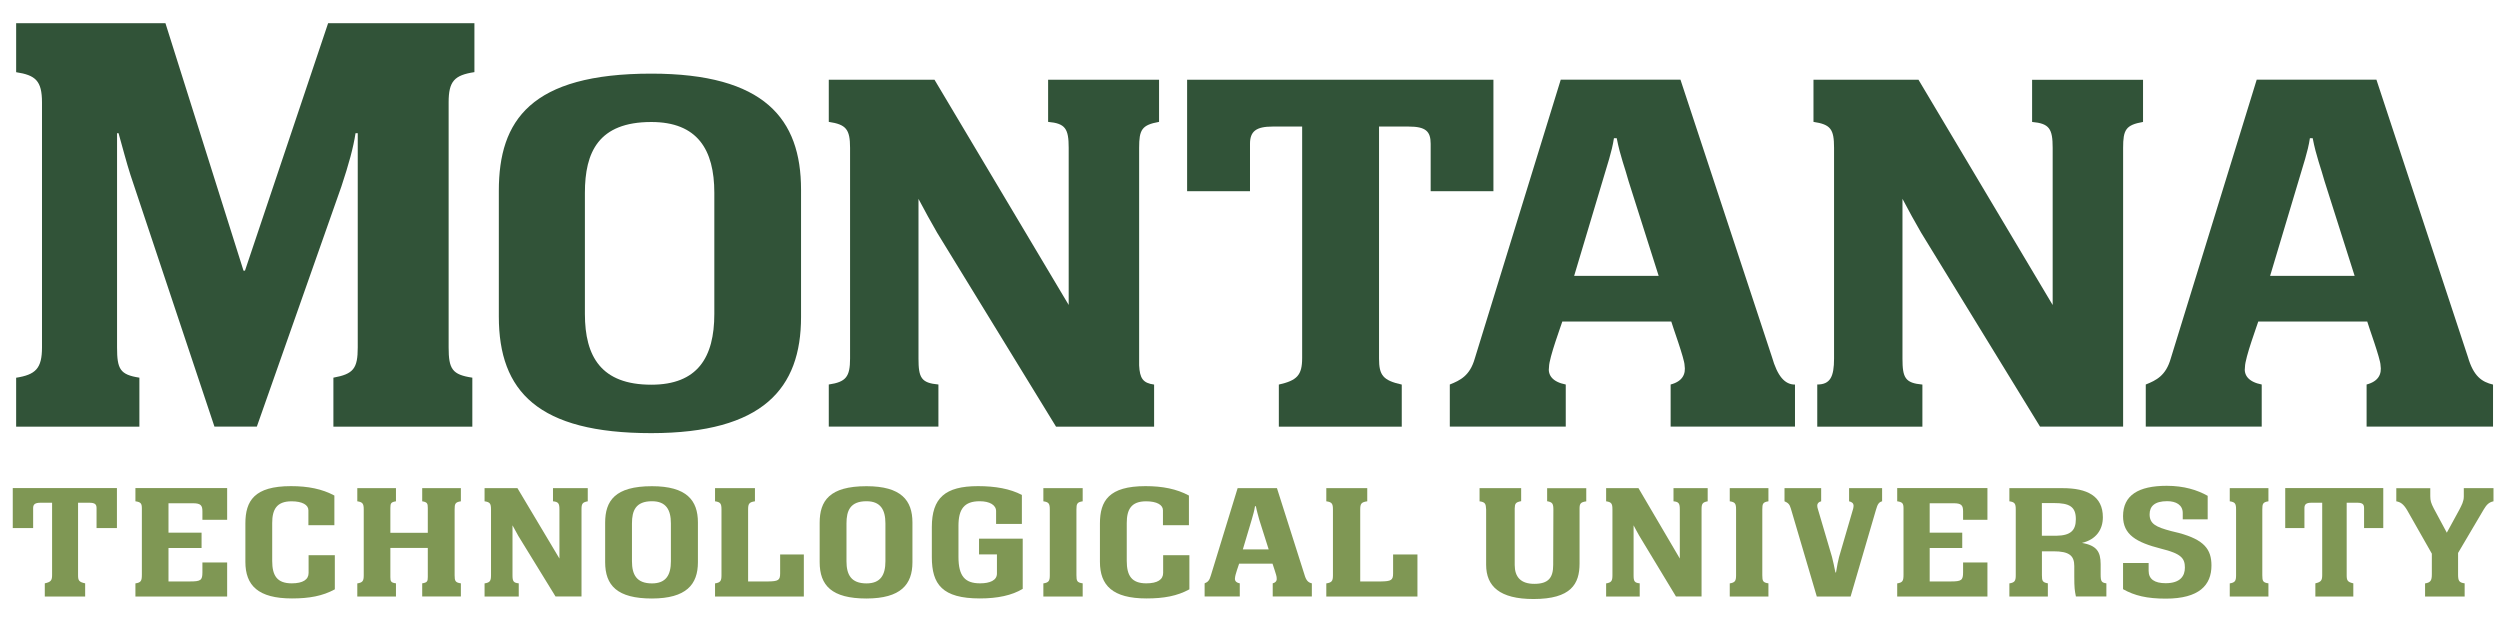 <svg enable-background="new 0 0 384 95" viewBox="0 0 384 95" xmlns="http://www.w3.org/2000/svg"><g fill="#7f9754"><path d="m103.05 86.21c0 2.1-.74 3.4-2.91 3.4-2.37 0-3.07-1.35-3.07-3.4v-5.82c0-1.95.57-3.4 3.07-3.4 2.17 0 2.91 1.32 2.91 3.4zm4.15.15v-6.11c0-3.4-1.73-5.57-7.06-5.57-5.69 0-7.19 2.25-7.19 5.62v6.04c0 3.59 1.85 5.59 7.19 5.59 5.27-.01 7.06-2.15 7.06-5.57"/><path d="m136 86.21c0 2.1-.74 3.4-2.91 3.4-2.37 0-3.07-1.35-3.07-3.4v-5.82c0-1.95.57-3.4 3.07-3.4 2.17 0 2.91 1.32 2.91 3.4zm4.15.15v-6.11c0-3.4-1.73-5.57-7.06-5.57-5.69 0-7.19 2.25-7.19 5.62v6.04c0 3.59 1.85 5.59 7.19 5.59 5.27-.01 7.06-2.15 7.06-5.57"/><path d="m6.88 91.63h6.2v-2.03c-.96-.2-1.09-.45-1.09-1.25v-11.13h1.72c.86 0 1.12.23 1.12.82v3.07h3.13v-6.14h-16v6.14h3.13v-3.07c0-.6.32-.82 1.15-.82h1.76v11.11c0 .82-.19 1.07-1.12 1.27z"/><path d="m20.8 91.63h14.09v-5.24h-3.8v1.52c0 1.22-.25 1.4-1.92 1.4h-3.29v-5.14h5.08v-2.35h-5.08v-4.52h3.74c1.18 0 1.47.3 1.47 1.22v1.32h3.8v-4.87h-14.09v2.03c.83.12.99.33.99 1.1v10.16c0 .97-.13 1.22-.99 1.35z"/><path d="m51.37 76.12c-1.89-1.02-4.06-1.45-6.68-1.45-5.62 0-7 2.25-7 5.74v5.89c0 3.62 1.95 5.62 7.16 5.62 2.65 0 4.7-.37 6.58-1.4v-5.24h-4.03v2.72c0 1.02-.86 1.6-2.59 1.6-2.24 0-3-1.17-3-3.44v-5.82c0-2.07.67-3.34 2.97-3.34 1.66 0 2.59.55 2.59 1.37v2.3h3.99v-4.55z"/><path d="m54.88 91.63h5.94v-2.03c-.77-.1-.86-.3-.86-.95v-4.49h5.75v4.47c0 .67-.1.85-.86.97v2.02h5.94v-2.02c-.86-.12-.96-.37-.96-1.25v-10.1c0-.87.09-1.12.96-1.25v-2.02h-5.94v2.02c.77.12.86.33.86 1.02v3.82h-5.75v-3.82c0-.72.1-.9.86-1.02v-2.02h-5.94v2.02c.83.12.99.37.99 1.25v10.11c0 .87-.16 1.12-.99 1.25z"/><path d="m74.44 91.63h5.24v-2.03c-.83-.08-.96-.33-.96-1.25v-7.66c.29.55.61 1.12.89 1.62l5.72 9.31h3.99v-13.37c0-.87.13-1.1.96-1.25v-2.02h-5.34v2.02c.83.08.99.33.99 1.25v7.54l-6.45-10.81h-5.05v2.02c.83.12.99.35.99 1.25v10.11c0 .87-.16 1.12-.99 1.25v2.02z"/><path d="m109.83 91.63h13.64v-6.46h-3.64v2.92c0 1.02-.29 1.2-1.82 1.22h-3.1v-11.06c0-.87.16-1.12 1.05-1.25v-2.02h-6.13v2.02c.83.12.99.35.99 1.25v10.11c0 .87-.16 1.12-.99 1.25z"/><path d="m156.96 76.02c-1.82-.95-4.09-1.35-6.74-1.35-5.05 0-7.09 1.82-7.09 6.29v4.62c0 4.17 1.6 6.34 7.38 6.34 2.72 0 4.92-.47 6.58-1.47v-7.71h-6.71v2.42h2.75v2.94c0 1.05-1.09 1.5-2.59 1.5-2.3 0-3.32-1.07-3.32-4.07v-4.77c0-2.57.89-3.77 3.26-3.77 1.53 0 2.52.58 2.52 1.52v1.97h3.96z"/><path d="m160.26 91.63h6.04v-2.03c-.86-.12-.96-.35-.96-1.25v-10.1c0-.87.1-1.12.96-1.25v-2.02h-6.04v2.02c.83.12.99.35.99 1.25v10.11c0 .87-.16 1.12-.99 1.25z"/><path d="m182.63 76.12c-1.89-1.02-4.06-1.45-6.68-1.45-5.62 0-7 2.25-7 5.74v5.89c0 3.62 1.95 5.62 7.16 5.62 2.65 0 4.7-.37 6.58-1.4v-5.24h-4.03v2.72c0 1.02-.86 1.6-2.59 1.6-2.24 0-3-1.17-3-3.44v-5.82c0-2.07.67-3.34 2.97-3.34 1.66 0 2.59.55 2.59 1.37v2.3h3.99v-4.55z"/><path d="m194.87 84.39h-3.97l1.37-4.59c.2-.7.4-1.37.5-2.05h.13c.17.87.37 1.47.53 2.1zm6.63 7.24v-2.03c-.53-.12-.87-.4-1.13-1.32l-4.23-13.3h-6.04l-4.1 13.37c-.23.82-.47 1.05-.97 1.25v2.02h5.4v-2.02c-.63-.12-.8-.45-.73-.85 0-.42.6-2.05.63-2.17h5.13c.03.15.63 1.8.63 2.1.07.42-.03.77-.6.92v2.02h6.01z"/><path d="m203.72 91.63h14v-6.46h-3.74v2.92c0 1.02-.3 1.2-1.87 1.22h-3.18v-11.06c0-.87.16-1.12 1.08-1.25v-2.02h-6.29v2.02c.85.12 1.02.35 1.02 1.25v10.11c0 .87-.16 1.12-1.02 1.25z"/><path d="m227.24 77c.89.12.99.37 1.03 1.25v8.49c0 3.32 2.08 5.27 7.28 5.27 5.77 0 7.07-2.32 7.07-5.44v-8.44c0-.75.14-1 1.03-1.12v-2.02h-6.01v2c.85.15.96.4.96 1.35l-.03 8.44c0 1.95-.72 2.9-2.9 2.9-2.08 0-3.01-1.05-3.01-2.9v-8.68c.03-.72.1-.95.99-1.12v-2h-6.39v2.02z"/><path d="m246.71 91.63h5.15v-2.03c-.82-.08-.94-.33-.94-1.25v-7.66c.28.55.6 1.12.88 1.62l5.63 9.31h3.93v-13.37c0-.87.13-1.1.94-1.25v-2.02h-5.25v2.02c.82.08.97.33.97 1.25v7.54l-6.35-10.81h-4.97v2.02c.82.12.97.35.97 1.25v10.11c0 .87-.16 1.12-.97 1.25v2.02z"/><path d="m265.69 91.63h5.94v-2.03c-.85-.12-.94-.35-.94-1.25v-10.1c0-.87.09-1.12.94-1.25v-2.02h-5.94v2.02c.82.12.97.35.97 1.25v10.11c0 .87-.16 1.12-.97 1.25z"/><path d="m289.08 74.98h-5.06v2.02c.47.1.69.35.69.67 0 .15-.03.27-.06.45l-2.17 7.44c-.12.5-.31 1.3-.47 2.37h-.09c-.19-.95-.34-1.67-.53-2.4l-2.17-7.36c-.06-.17-.09-.35-.09-.52 0-.3.19-.55.6-.65v-2.02h-5.63v2.02c.53.23.78.43.97 1.1l3.99 13.53h5.19l3.9-13.33c.25-.9.47-1.17.94-1.3v-2.02z"/><path d="m291.41 91.63h13.86v-5.24h-3.74v1.52c0 1.22-.25 1.4-1.89 1.4h-3.24v-5.14h5v-2.35h-5v-4.52h3.68c1.16 0 1.45.3 1.45 1.22v1.32h3.74v-4.87h-13.86v2.03c.82.12.97.33.97 1.1v10.16c0 .97-.13 1.22-.97 1.35z"/><path d="m318.85 79.74c0 1.75-.82 2.52-2.99 2.55h-2.23v-5.02h1.85c2.39 0 3.37.55 3.37 2.47m.94 3.65c2.2-.52 3.21-2.07 3.21-3.94 0-3.27-2.42-4.47-6.19-4.47h-8.17v2.02c.82.12.98.35.98 1.25v10.11c0 .87-.16 1.12-.98 1.25v2.02h5.91v-2.03c-.82-.15-.91-.37-.91-1.25v-3.67h1.76c2.45 0 3.21.67 3.21 2.27v1.65c0 1.62.06 2.12.25 3.02h4.68v-2.02c-.72-.1-.88-.27-.88-1.35v-1.62c-.01-1.89-.61-2.84-2.87-3.24"/><path d="m339.12 76.17c-1.63-.92-3.68-1.55-6.32-1.55-4.34 0-6.7 1.45-6.7 4.67 0 2.84 2.04 4.02 5.85 4.99 3.05.75 3.65 1.45 3.65 2.9 0 1.25-.66 2.4-2.96 2.4-1.7 0-2.61-.62-2.61-1.9v-1.2h-3.93v4.02c1.79 1 3.68 1.45 6.57 1.45 5.12 0 7.01-2.07 7.01-5.09 0-2.5-1.13-3.94-4.97-4.99l-1.23-.3c-2.33-.62-3.3-1.1-3.3-2.57 0-1.25.79-2.02 2.7-2.02 1.35 0 2.39.57 2.39 1.82v.97h3.83v-3.6z"/><path d="m342.49 91.63h5.94v-2.03c-.85-.12-.94-.35-.94-1.25v-10.1c0-.87.09-1.12.94-1.25v-2.02h-5.94v2.02c.82.12.97.35.97 1.25v10.11c0 .87-.16 1.12-.97 1.25z"/><path d="m355.64 91.63h5.83v-2.03c-.9-.2-1.02-.45-1.02-1.25v-11.13h1.62c.81 0 1.05.23 1.05.82v3.07h2.95v-6.14h-15.06v6.14h2.95v-3.07c0-.6.3-.82 1.08-.82h1.65v11.11c0 .82-.18 1.07-1.05 1.27z"/><path d="m372.5 91.63h6.07v-2.03c-.88-.12-1.01-.4-1.01-1.4v-3.27l3.96-6.71c.41-.67.75-1.07 1.48-1.22v-2.02h-4.56v1.27c0 .77-.32 1.32-.69 2.05l-1.92 3.52-2.01-3.74c-.41-.8-.53-1.17-.53-1.87v-1.22h-5.22v2.01c.66.12 1.1.42 1.66 1.35l3.8 6.69v3.17c0 .95-.19 1.27-1.04 1.4v2.02z"/></g><g fill="#315338"><path d="m2.48 65.54h18.93v-7.53c-2.97-.46-3.43-1.3-3.43-4.65v-32.9h.23c.57 2.04 1.26 4.65 1.83 6.41l12.9 38.66h6.51l12.99-36.89c1.14-3.44 1.83-5.95 2.17-8.18h.34v32.9c0 3.25-.66 4.09-3.74 4.65v7.53h21.34v-7.53c-3.08-.46-3.64-1.3-3.64-4.65v-37.63c0-3.25.87-4.18 3.96-4.65v-7.52h-22.47l-12.77 38.01h-.23l-11.99-38.01h-22.93v7.53c2.97.46 3.97 1.3 3.97 4.65v37.63c0 3.25-1 4.18-3.97 4.65z"/><path d="m109.72 48.22c0 6.71-2.6 10.87-9.68 10.87-7.7 0-10.2-4.32-10.2-10.87v-18.61c0-6.23 2.08-10.87 10.2-10.87 7.08 0 9.68 4.24 9.68 10.87zm13.32.48v-19.57c0-10.87-5.62-17.82-23-17.82-18.53 0-23.42 7.19-23.42 17.98v19.34c0 11.5 6.04 17.9 23.42 17.9 17.17-.01 23-6.88 23-17.83"/><path d="m178.03 18.72v-6.47h-17.04v6.47c2.65.24 3.16 1.04 3.16 3.99v24.13l-20.61-34.59h-16.24v6.47c2.65.4 3.27 1.12 3.27 3.99v32.36c0 2.8-.62 3.6-3.27 3.99v6.47h16.84v-6.47c-2.65-.24-3.06-1.04-3.06-3.99v-24.52c.92 1.76 1.94 3.59 2.86 5.19l18.27 29.8h15.06v-6.47c-1.72-.23-2.2-.96-2.3-2.95v-33.4c0-2.8.4-3.52 3.06-4"/><path d="m196.43 65.54h18.88v-6.47c-2.89-.64-3.49-1.44-3.49-3.99v-35.64h4.56c2.6 0 3.37.72 3.37 2.64v7.29h9.64v-17.12h-47.05v17.12h9.66v-7.29c0-1.92.96-2.64 3.46-2.64h4.55v35.56c0 2.64-.79 3.44-3.58 4.07z"/><path d="m254.77 42.37h-12.98l4.4-14.7c.64-2.24 1.39-4.29 1.71-6.44h.43c.54 2.8 1.29 4.61 1.82 6.6zm20.94 23.17v-6.47c-1.57 0-2.69-1.28-3.54-4.24l-14.05-42.59h-18.39l-13.2 42.82c-.75 2.64-2.23 3.36-3.84 4v6.47h17.81v-6.47c-2.04-.4-2.78-1.44-2.57-2.72 0-1.36 1.93-6.55 2.04-6.95h16.74c.11.48 2.04 5.75 2.04 6.71.22 1.36-.32 2.48-2.14 2.96v6.47h19.1z"/><path d="m279.12 65.54h16.16v-6.47c-2.65-.24-3.06-1.04-3.06-3.99v-24.54c.92 1.76 1.94 3.6 2.86 5.19l18.27 29.8h12.76v-42.81c0-2.8.41-3.52 3.06-3.99v-6.47h-17.04v6.47c2.65.24 3.16 1.04 3.16 3.99v24.13l-20.61-34.6h-16.13v6.47c2.65.4 3.16 1.12 3.16 3.99v32.36c0 2.8-.59 3.99-2.58 3.99v6.48z"/><path d="m361.67 42.37h-12.98l4.4-14.7c.64-2.24 1.39-4.29 1.71-6.44h.43c.54 2.8 1.28 4.61 1.82 6.6zm21.26 23.17v-6.47c-1.72-.4-3-1.28-3.86-4.24l-14.05-42.59h-18.39l-13.2 42.82c-.75 2.64-2.23 3.36-3.84 4v6.47h17.81v-6.47c-2.04-.4-2.78-1.44-2.57-2.72 0-1.36 1.93-6.55 2.04-6.95h16.74c.11.48 2.04 5.75 2.04 6.71.22 1.36-.32 2.48-2.14 2.96v6.47h19.42z"/></g></svg>